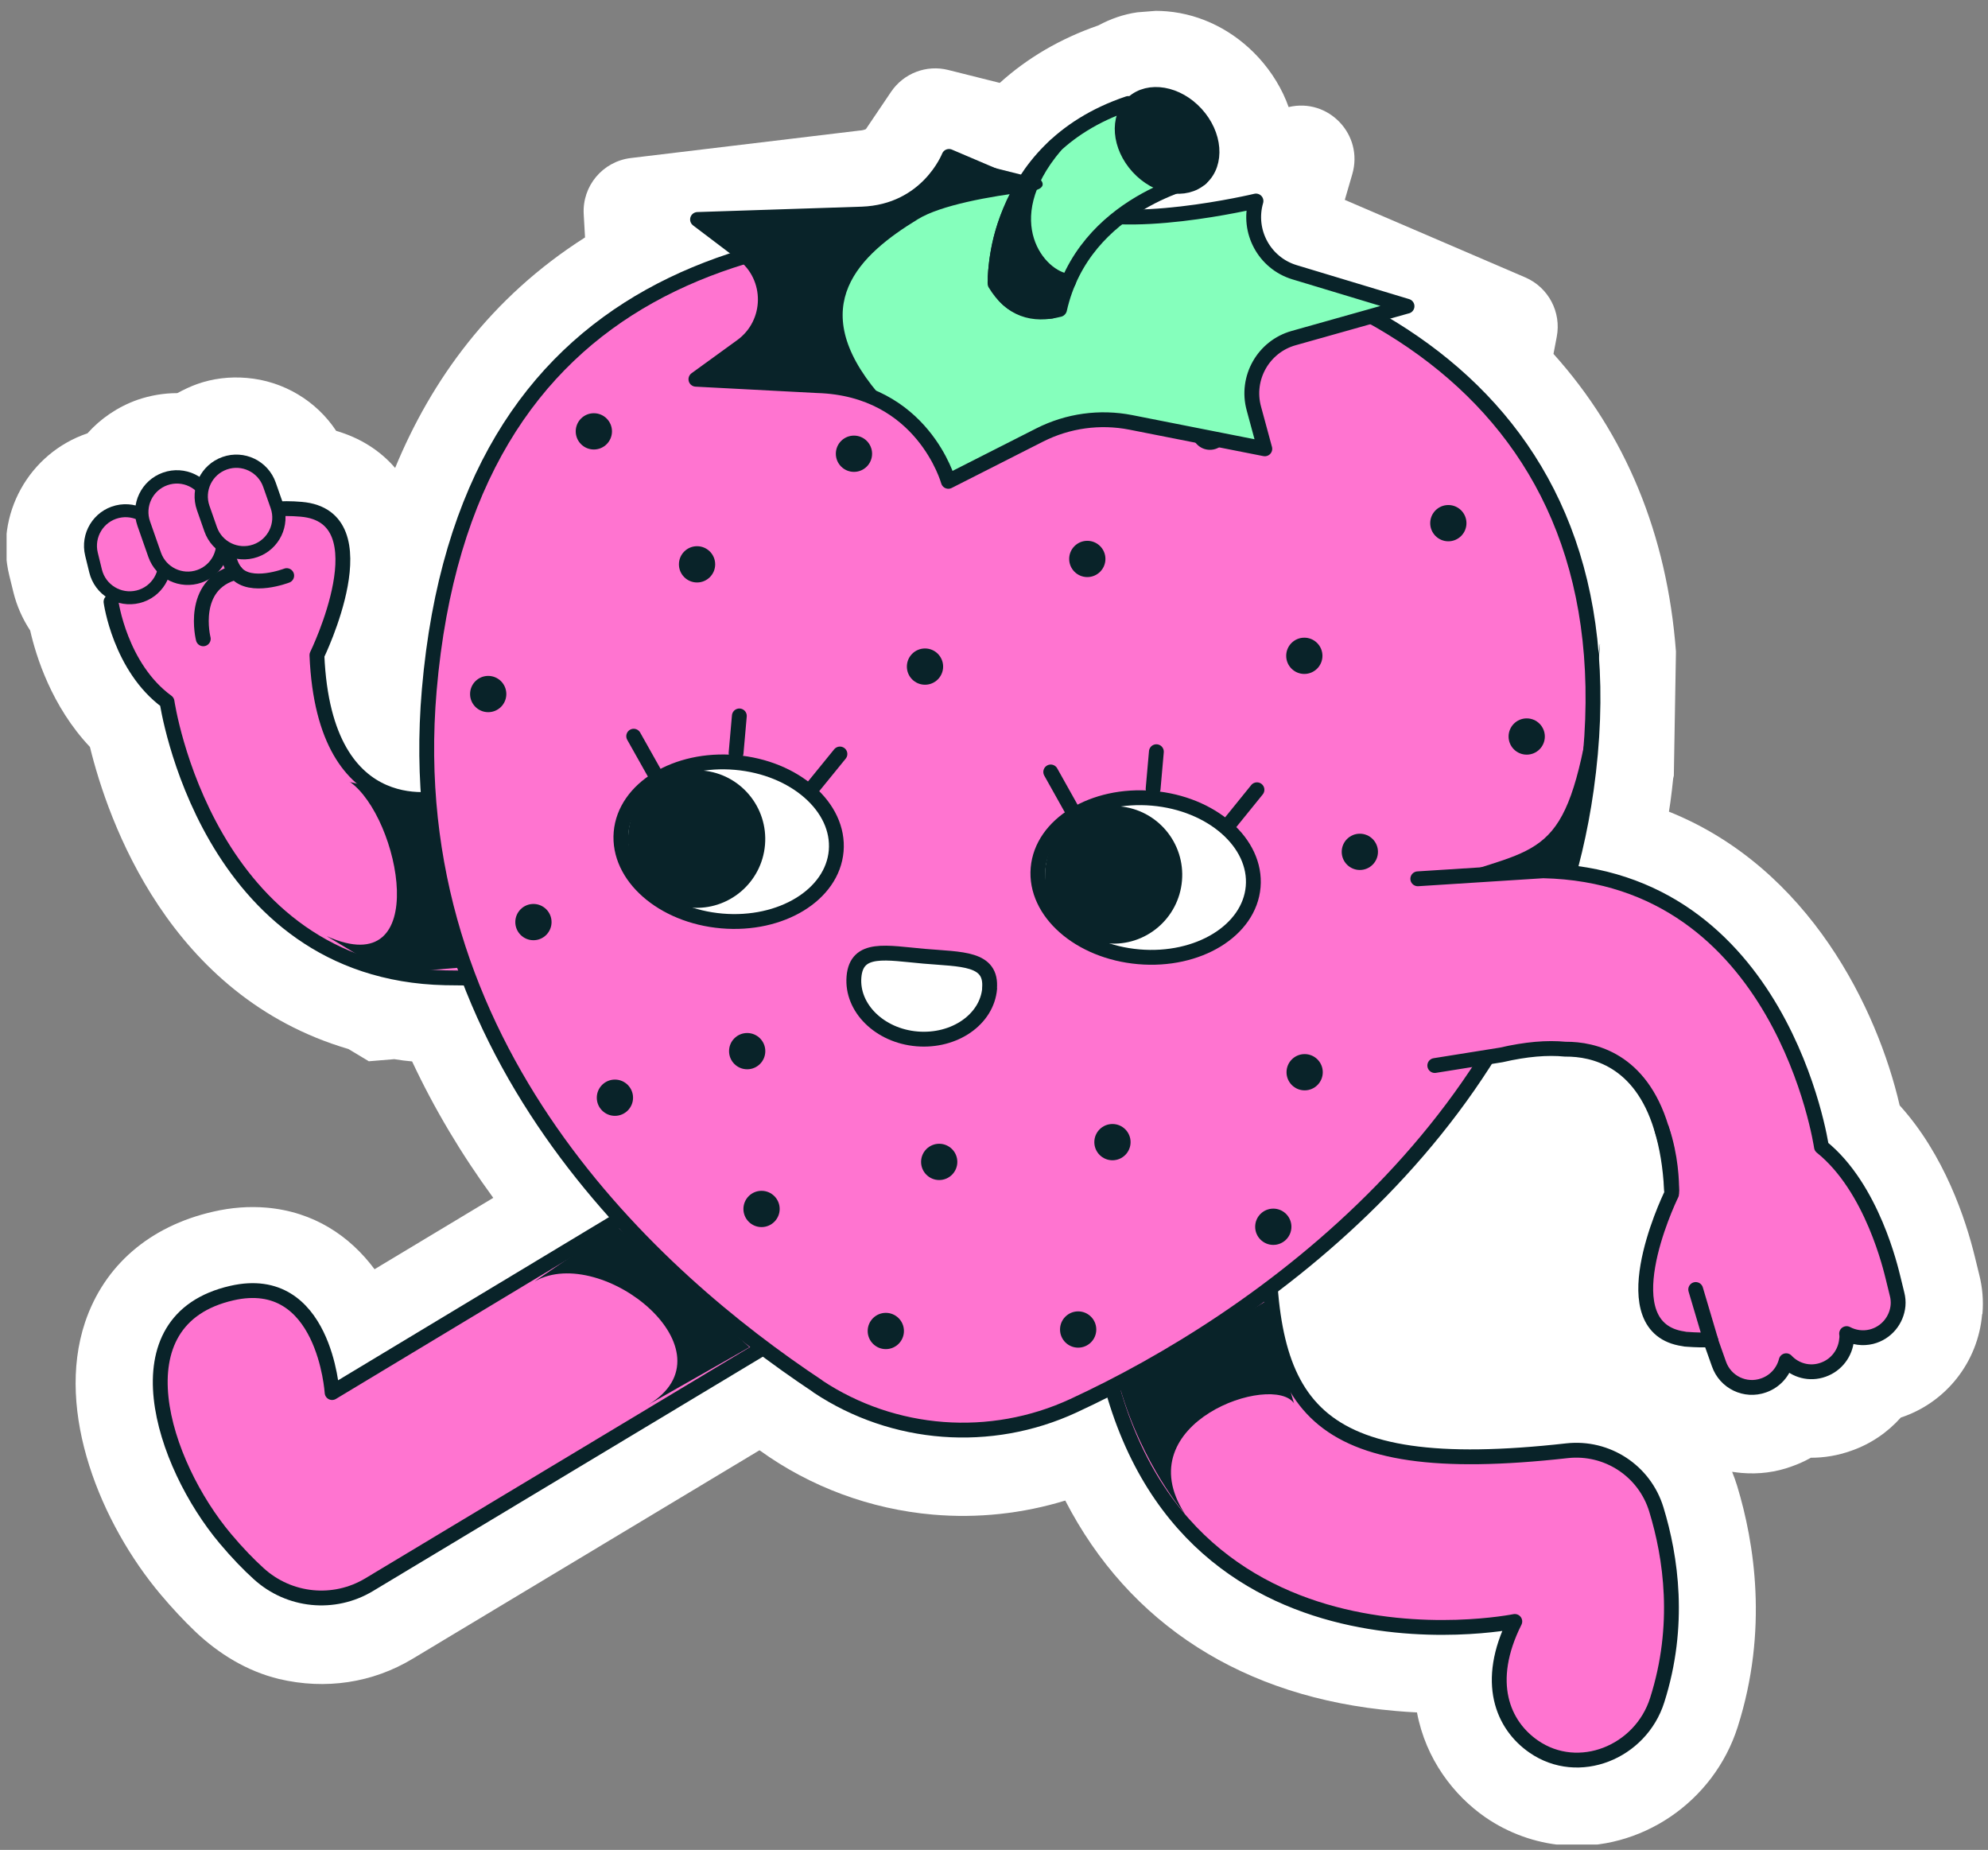 <svg width="201" height="187" viewBox="0 0 201 187" fill="none" xmlns="http://www.w3.org/2000/svg">
<rect x="0" y="0" width="201" height="187" fill="#808080" stroke="none"/>
<g clip-path="url(#clip0_1480_2352)">
<path d="M200.405 132.86C199.993 137.699 196.74 141.794 192.184 143.297C190.846 144.799 189.113 145.988 187.132 146.666C185.828 147.128 184.474 147.359 183.087 147.359C182.476 147.706 181.816 148.003 181.155 148.234C179.537 148.829 177.82 149.043 176.087 148.895C175.757 148.862 175.443 148.829 175.129 148.779C175.311 149.242 175.493 149.721 175.641 150.216C177.375 155.93 178.811 164.781 175.691 174.574C173.264 182.186 165.835 187.207 158.009 186.529C155.219 186.282 152.511 185.307 150.184 183.706C147.014 181.509 144.158 177.86 143.266 173.104C142.573 173.071 141.846 173.021 141.103 172.955C125.717 171.634 114.143 164.17 107.705 151.686C103.396 153.007 98.839 153.502 94.316 153.106C88.025 152.561 81.933 150.315 76.816 146.616H76.766L41.733 167.671C37.688 170.115 32.917 170.842 28.195 169.719C24.992 168.942 22.12 167.192 19.726 164.913C18.57 163.807 17.398 162.552 16.242 161.181C10.233 154.047 5.561 142.768 8.599 133.669C10.53 127.923 15.12 123.959 21.526 122.49C23.375 122.06 25.191 121.928 26.941 122.077C31.728 122.49 35.36 124.934 37.87 128.302L49.872 121.086C46.636 116.66 43.896 112.053 41.667 107.297C41.073 107.247 40.462 107.165 39.867 107.066L37.292 107.28L35.228 106.042C17.084 100.708 10.91 82.923 9.094 75.508C5.214 71.396 3.646 66.343 3.051 63.734C2.292 62.578 1.698 61.273 1.351 59.853L0.938 58.169C-0.564 52.009 2.936 45.8 8.846 43.802C10.167 42.316 11.9 41.127 13.898 40.417C15.202 39.971 16.556 39.74 17.926 39.74C18.57 39.393 19.231 39.079 19.907 38.831C21.542 38.253 23.226 38.055 24.959 38.204C28.674 38.518 31.992 40.532 33.99 43.554C36.367 44.248 38.398 45.503 39.95 47.303C43.599 38.452 49.592 30.079 59.151 24.002L59.018 21.657C58.853 18.8 60.934 16.323 63.773 15.976L86.87 13.202C87.183 13.186 87.398 13.12 87.547 13.053L90.089 9.288C91.36 7.406 93.672 6.514 95.884 7.076L101.085 8.38C103.858 5.87 107.193 3.905 111.056 2.567C112.278 1.907 113.599 1.444 114.985 1.246L116.851 1.098C117.231 1.098 117.61 1.114 117.99 1.147C121.474 1.444 124.776 3.112 127.268 5.837C128.606 7.307 129.646 9.008 130.29 10.824C134.318 9.866 137.884 13.615 136.728 17.595L135.969 20.204L154.228 28.048C156.556 29.055 157.877 31.549 157.398 34.042L157.068 35.776C164.365 43.885 168.559 54.04 169.45 65.864L169.236 78.415L169.169 78.695C169.087 79.472 169.004 80.264 168.889 81.073C168.839 81.404 168.79 81.717 168.74 82.048C182.988 87.761 189.839 102.079 192.068 111.739C196.592 116.726 198.754 123.266 199.679 127.08L200.108 128.831C200.438 130.119 200.554 131.456 200.438 132.811L200.405 132.86Z" fill="white"/>
<path d="M67.141 120.558L33.578 140.77C33.578 140.77 32.818 128.567 23.441 130.714C11.604 133.422 16.424 147.97 22.781 155.534C24.002 156.987 25.141 158.159 26.165 159.084C29.236 161.875 33.759 162.337 37.325 160.19L84.394 131.903" fill="#FF74D0"/>
<path d="M67.141 120.558L33.578 140.77C33.578 140.77 32.818 128.567 23.441 130.714C11.604 133.422 16.424 147.97 22.781 155.534C24.002 156.987 25.141 158.159 26.165 159.084C29.236 161.875 33.759 162.337 37.325 160.19L84.394 131.903" stroke="#092329" stroke-width="1.5" stroke-linecap="round" stroke-linejoin="round"/>
<path d="M128.227 123.96C128.194 141.877 132.024 149.606 158.439 146.65C162.484 146.204 166.281 148.681 167.47 152.595C168.939 157.4 169.963 164.303 167.552 171.866C165.885 177.134 159.611 179.694 155.071 176.556C151.934 174.393 150.085 170.033 153.156 163.906C153.156 163.906 115.894 171.503 110.991 132.894" fill="#FF74D0"/>
<path d="M128.227 123.96C128.194 141.877 132.024 149.606 158.439 146.65C162.484 146.204 166.281 148.681 167.47 152.595C168.939 157.4 169.963 164.303 167.552 171.866C165.885 177.134 159.611 179.694 155.071 176.556C151.934 174.393 150.085 170.033 153.156 163.906C153.156 163.906 115.894 171.503 110.991 132.894" stroke="#092329" stroke-width="1.5" stroke-linecap="round" stroke-linejoin="round"/>
<path d="M13.433 65.815L27.332 67.017L28.414 54.496L14.515 53.295L13.433 65.815Z" fill="#FF74D0"/>
<path d="M11.224 60.828C11.224 60.828 12.132 67.466 16.887 70.934C16.887 70.934 20.849 98.297 45.019 98.842C69.189 99.387 52.3 91.395 52.3 91.395L53.29 79.951L44.97 80.562C44.97 80.562 32.786 83.947 32.043 66.228C32.043 66.228 38.894 52.208 30.458 51.481C22.021 50.755 22.385 56.138 23.854 57.872C25.323 59.606 28.988 58.186 28.988 58.186" fill="#FF74D0"/>
<path d="M11.224 60.828C11.224 60.828 12.132 67.466 16.887 70.934C16.887 70.934 20.849 98.297 45.019 98.842C69.189 99.387 52.3 91.395 52.3 91.395L53.29 79.951L44.97 80.562C44.97 80.562 32.786 83.947 32.043 66.228C32.043 66.228 38.894 52.208 30.458 51.481C22.021 50.755 22.385 56.138 23.854 57.872C25.323 59.606 28.988 58.186 28.988 58.186" stroke="#092329" stroke-width="1.5" stroke-linecap="round" stroke-linejoin="round"/>
<path d="M9.665 57.72C10.131 59.625 12.052 60.791 13.956 60.326C15.86 59.86 17.026 57.938 16.561 56.034L16.145 54.333C15.68 52.428 13.758 51.262 11.854 51.728C9.95 52.193 8.784 54.115 9.249 56.02L9.665 57.72Z" fill="#FF74D0" stroke="#092329" stroke-width="1.31" stroke-linecap="round" stroke-linejoin="round"/>
<path d="M15.637 56.079C16.285 57.93 18.31 58.904 20.16 58.256C22.011 57.608 22.985 55.582 22.337 53.731L21.234 50.583C20.585 48.733 18.56 47.758 16.71 48.407C14.86 49.055 13.886 51.081 14.534 52.931L15.637 56.079Z" fill="#FF74D0" stroke="#092329" stroke-width="1.35" stroke-linecap="round" stroke-linejoin="round"/>
<path d="M20.552 64.576C20.552 64.576 19.149 59.094 23.837 57.855Z" fill="#FF74D0"/>
<path d="M20.552 64.576C20.552 64.576 19.149 59.094 23.837 57.855" stroke="#092329" stroke-width="1.5" stroke-linecap="round" stroke-linejoin="round"/>
<path d="M21.299 53.499C21.947 55.35 23.973 56.324 25.823 55.676C27.673 55.028 28.647 53.002 27.999 51.151L27.245 49.001C26.597 47.15 24.572 46.175 22.722 46.824C20.872 47.472 19.897 49.498 20.546 51.349L21.299 53.499Z" fill="#FF74D0" stroke="#092329" stroke-width="1.34" stroke-linecap="round" stroke-linejoin="round"/>
<path d="M82.677 140.144C90.354 145.246 100.16 145.973 108.514 142.109C127.203 133.472 155.632 113.523 160.387 79.786C165.901 40.649 136.762 25.605 107.342 23.392C77.922 21.179 47.033 27.586 43.401 69.746C40.281 105.977 66.217 129.195 82.677 140.127V140.144Z" fill="#FF74D0" stroke="#092329" stroke-width="1.5" stroke-linecap="round" stroke-linejoin="round"/>
<path d="M84.543 86.023C84.924 81.598 80.366 77.591 74.362 77.073C68.357 76.554 63.18 79.722 62.798 84.147C62.416 88.572 66.975 92.579 72.98 93.097C78.984 93.615 84.161 90.448 84.543 86.023Z" fill="white" stroke="#092329" stroke-width="1.5" stroke-linecap="round" stroke-linejoin="round"/>
<path d="M77.346 85.414C77.676 81.589 74.85 78.221 71.035 77.891C67.22 77.562 63.859 80.397 63.53 84.222C63.2 88.047 66.025 91.415 69.841 91.745C73.656 92.074 77.016 89.239 77.346 85.414Z" fill="#092329"/>
<path d="M82.248 79.505L84.922 76.219" stroke="#092329" stroke-width="1.5" stroke-linecap="round" stroke-linejoin="round"/>
<path d="M66.151 78.118L64.071 74.419" stroke="#092329" stroke-width="1.5" stroke-linecap="round" stroke-linejoin="round"/>
<path d="M74.422 76.12L74.753 72.371" stroke="#092329" stroke-width="1.5" stroke-linecap="round" stroke-linejoin="round"/>
<path d="M126.703 89.644C127.085 85.219 122.526 81.212 116.521 80.694C110.517 80.175 105.34 83.343 104.958 87.768C104.577 92.193 109.135 96.2 115.14 96.718C121.144 97.236 126.321 94.069 126.703 89.644Z" fill="white" stroke="#092329" stroke-width="1.5" stroke-linecap="round" stroke-linejoin="round"/>
<path d="M119.506 89.034C119.836 85.209 117.011 81.841 113.195 81.511C109.38 81.182 106.02 84.017 105.69 87.842C105.36 91.667 108.185 95.035 112.001 95.365C115.816 95.694 119.176 92.859 119.506 89.034Z" fill="#092329"/>
<path d="M124.413 83.138L127.087 79.835" stroke="#092329" stroke-width="1.5" stroke-linecap="round" stroke-linejoin="round"/>
<path d="M108.316 81.751L106.236 78.035" stroke="#092329" stroke-width="1.5" stroke-linecap="round" stroke-linejoin="round"/>
<path d="M116.588 79.736L116.918 75.987" stroke="#092329" stroke-width="1.5" stroke-linecap="round" stroke-linejoin="round"/>
<path d="M100.061 99.915C99.797 103.053 96.495 105.332 92.715 105.018C88.934 104.704 86.078 101.881 86.342 98.743C86.606 95.605 89.644 96.332 93.425 96.662C97.205 96.993 100.326 96.794 100.045 99.932L100.061 99.915Z" fill="white" stroke="#092329" stroke-width="1.5" stroke-linecap="round" stroke-linejoin="round"/>
<path d="M94.96 119.286C95.972 119.286 96.792 118.465 96.792 117.453C96.792 116.441 95.972 115.62 94.96 115.62C93.948 115.62 93.127 116.441 93.127 117.453C93.127 118.465 93.948 119.286 94.96 119.286Z" fill="#092329"/>
<path d="M89.562 136.378C90.574 136.378 91.394 135.557 91.394 134.545C91.394 133.533 90.574 132.712 89.562 132.712C88.55 132.712 87.729 133.533 87.729 134.545C87.729 135.557 88.55 136.378 89.562 136.378Z" fill="#092329"/>
<path d="M75.545 108.09C76.557 108.09 77.377 107.269 77.377 106.257C77.377 105.244 76.557 104.424 75.545 104.424C74.533 104.424 73.712 105.244 73.712 106.257C73.712 107.269 74.533 108.09 75.545 108.09Z" fill="#092329"/>
<path d="M53.934 95.044C54.946 95.044 55.766 94.223 55.766 93.211C55.766 92.199 54.946 91.378 53.934 91.378C52.922 91.378 52.101 92.199 52.101 93.211C52.101 94.223 52.922 95.044 53.934 95.044Z" fill="#092329"/>
<path d="M49.361 71.991C50.373 71.991 51.193 71.171 51.193 70.158C51.193 69.146 50.373 68.325 49.361 68.325C48.349 68.325 47.528 69.146 47.528 70.158C47.528 71.171 48.349 71.991 49.361 71.991Z" fill="#092329"/>
<path d="M70.477 58.88C71.489 58.88 72.309 58.059 72.309 57.047C72.309 56.035 71.489 55.214 70.477 55.214C69.464 55.214 68.644 56.035 68.644 57.047C68.644 58.059 69.464 58.88 70.477 58.88Z" fill="#092329"/>
<path d="M60.042 45.438C61.054 45.438 61.875 44.617 61.875 43.605C61.875 42.592 61.054 41.772 60.042 41.772C59.03 41.772 58.21 42.592 58.21 43.605C58.21 44.617 59.03 45.438 60.042 45.438Z" fill="#092329"/>
<path d="M86.342 47.7C87.354 47.7 88.174 46.88 88.174 45.867C88.174 44.855 87.354 44.034 86.342 44.034C85.33 44.034 84.509 44.855 84.509 45.867C84.509 46.88 85.33 47.7 86.342 47.7Z" fill="#092329"/>
<path d="M93.524 69.217C94.536 69.217 95.356 68.396 95.356 67.384C95.356 66.371 94.536 65.551 93.524 65.551C92.512 65.551 91.691 66.371 91.691 67.384C91.691 68.396 92.512 69.217 93.524 69.217Z" fill="#092329"/>
<path d="M109.934 58.335C110.946 58.335 111.766 57.514 111.766 56.502C111.766 55.49 110.946 54.669 109.934 54.669C108.922 54.669 108.101 55.49 108.101 56.502C108.101 57.514 108.922 58.335 109.934 58.335Z" fill="#092329"/>
<path d="M122.332 45.471C123.344 45.471 124.165 44.65 124.165 43.638C124.165 42.625 123.344 41.805 122.332 41.805C121.32 41.805 120.5 42.625 120.5 43.638C120.5 44.65 121.32 45.471 122.332 45.471Z" fill="#092329"/>
<path d="M76.997 124.042C78.009 124.042 78.83 123.221 78.83 122.209C78.83 121.197 78.009 120.376 76.997 120.376C75.985 120.376 75.165 121.197 75.165 122.209C75.165 123.221 75.985 124.042 76.997 124.042Z" fill="#092329"/>
<path d="M62.172 112.797C63.184 112.797 64.005 111.976 64.005 110.964C64.005 109.952 63.184 109.131 62.172 109.131C61.16 109.131 60.34 109.952 60.34 110.964C60.34 111.976 61.16 112.797 62.172 112.797Z" fill="#092329"/>
<path d="M131.908 110.221C132.92 110.221 133.741 109.4 133.741 108.388C133.741 107.375 132.92 106.555 131.908 106.555C130.896 106.555 130.076 107.375 130.076 108.388C130.076 109.4 130.896 110.221 131.908 110.221Z" fill="#092329"/>
<path d="M147.444 103.119C148.456 103.119 149.276 102.298 149.276 101.286C149.276 100.274 148.456 99.453 147.444 99.453C146.431 99.453 145.611 100.274 145.611 101.286C145.611 102.298 146.431 103.119 147.444 103.119Z" fill="#092329"/>
<path d="M137.488 87.943C138.501 87.943 139.321 87.123 139.321 86.11C139.321 85.098 138.501 84.277 137.488 84.277C136.476 84.277 135.656 85.098 135.656 86.11C135.656 87.123 136.476 87.943 137.488 87.943Z" fill="#092329"/>
<path d="M154.361 76.285C155.373 76.285 156.193 75.465 156.193 74.452C156.193 73.44 155.373 72.619 154.361 72.619C153.348 72.619 152.528 73.44 152.528 74.452C152.528 75.465 153.348 76.285 154.361 76.285Z" fill="#092329"/>
<path d="M131.875 68.127C132.887 68.127 133.708 67.306 133.708 66.294C133.708 65.282 132.887 64.461 131.875 64.461C130.863 64.461 130.043 65.282 130.043 66.294C130.043 67.306 130.863 68.127 131.875 68.127Z" fill="#092329"/>
<path d="M146.437 54.718C147.449 54.718 148.269 53.897 148.269 52.885C148.269 51.872 147.449 51.052 146.437 51.052C145.425 51.052 144.604 51.872 144.604 52.885C144.604 53.897 145.425 54.718 146.437 54.718Z" fill="#092329"/>
<path d="M109.009 136.23C110.021 136.23 110.841 135.409 110.841 134.396C110.841 133.384 110.021 132.563 109.009 132.563C107.997 132.563 107.176 133.384 107.176 134.396C107.176 135.409 107.997 136.23 109.009 136.23Z" fill="#092329"/>
<path d="M112.477 117.288C113.489 117.288 114.309 116.467 114.309 115.455C114.309 114.443 113.489 113.622 112.477 113.622C111.465 113.622 110.644 114.443 110.644 115.455C110.644 116.467 111.465 117.288 112.477 117.288Z" fill="#092329"/>
<path d="M128.738 125.843C129.75 125.843 130.571 125.022 130.571 124.01C130.571 122.997 129.75 122.177 128.738 122.177C127.726 122.177 126.906 122.997 126.906 124.01C126.906 125.022 127.726 125.843 128.738 125.843Z" fill="#092329"/>
<path d="M54.099 129.508C60.884 125.71 74.488 136.642 65.524 142.009L75.776 136.18L62.321 123.91L54.083 129.508H54.099Z" fill="#092329"/>
<path d="M130.852 141.877C128.738 138.723 113.83 143.793 119.79 153.024C119.79 153.024 115.564 148.185 113.253 140.341L127.847 131.622L130.835 141.877H130.852Z" fill="#092329"/>
<path d="M35.361 79.026C40.429 82.577 43.781 99.47 33.033 94.632L39.323 98.413L46.984 97.769L42.939 80.81L35.344 79.043L35.361 79.026Z" fill="#092329"/>
<path d="M161.757 65.122C159.165 85.054 157.514 85.252 149.144 87.861L157.58 90.437L160.75 76.962L161.774 65.106L161.757 65.122Z" fill="#092329"/>
<path d="M143.349 88.835L156.028 88.026C180.198 88.571 184.161 115.934 184.161 115.934C189.328 120.079 191.194 128.369 191.392 129.129L191.804 130.813C191.904 131.193 191.937 131.589 191.904 131.969C191.771 133.439 190.731 134.743 189.212 135.123C188.337 135.338 187.446 135.206 186.703 134.81C186.736 135.008 186.736 135.206 186.703 135.404C186.587 136.758 185.696 137.98 184.342 138.459C182.972 138.954 181.519 138.542 180.595 137.551C180.314 138.674 179.488 139.632 178.316 140.044C176.467 140.705 174.437 139.731 173.793 137.865L173.033 135.718C173.033 135.718 173 135.619 173 135.586C172.967 135.536 172.951 135.47 172.934 135.421C172.241 135.47 171.481 135.454 170.606 135.388C170.474 135.388 170.342 135.371 170.21 135.338C162.665 134.248 168.559 121.599 169.005 120.707C169.021 120.657 169.021 120.641 169.021 120.641C169.021 120.591 169.021 120.542 169.021 120.492C169.021 120.443 169.021 120.393 169.021 120.344C169.021 119.485 168.955 116.909 168.031 114.184C168.031 114.118 167.998 114.052 167.965 114.002C165.868 107.116 161.113 106.043 158.307 106.059H158.257C156.425 105.878 154.295 106.059 151.786 106.637L145.066 107.711" fill="#FF74D0"/>
<path d="M143.349 88.835L156.028 88.026C180.198 88.571 184.161 115.934 184.161 115.934C189.328 120.079 191.194 128.369 191.392 129.129L191.804 130.813C191.904 131.193 191.937 131.589 191.904 131.969C191.771 133.439 190.731 134.743 189.212 135.123C188.337 135.338 187.446 135.206 186.703 134.81C186.736 135.008 186.736 135.206 186.703 135.404C186.587 136.758 185.696 137.98 184.342 138.459C182.972 138.954 181.519 138.542 180.595 137.551C180.314 138.674 179.488 139.632 178.316 140.044C176.467 140.705 174.437 139.731 173.793 137.865L173.033 135.718C173.033 135.718 173 135.619 173 135.586C172.967 135.536 172.951 135.47 172.934 135.421C172.241 135.47 171.481 135.454 170.606 135.388C170.474 135.388 170.342 135.371 170.21 135.338C162.665 134.248 168.559 121.599 169.005 120.707C169.021 120.657 169.021 120.641 169.021 120.641C169.021 120.591 169.021 120.542 169.021 120.492C169.021 120.443 169.021 120.393 169.021 120.344C169.021 119.485 168.955 116.909 168.031 114.184C168.031 114.118 167.998 114.052 167.965 114.002C165.868 107.116 161.113 106.043 158.307 106.059H158.257C156.425 105.878 154.295 106.059 151.786 106.637L145.066 107.711" stroke="#092329" stroke-width="1.5" stroke-linecap="round" stroke-linejoin="round"/>
<path d="M169.004 120.327C168.888 117.883 168.525 115.868 168.013 114.167" stroke="#092329" stroke-width="1.5" stroke-linecap="round" stroke-linejoin="round"/>
<path d="M171.448 130.351L173 135.585" stroke="#092329" stroke-width="1.5" stroke-linecap="round" stroke-linejoin="round"/>
<path d="M142.243 30.954L130.802 34.175C127.731 35.033 125.932 38.221 126.774 41.292L127.88 45.371L114.325 42.696C111.205 42.085 107.969 42.531 105.13 43.967L95.884 48.657C95.884 48.657 93.309 39.294 82.644 38.98L70.361 38.336L74.983 34.984C78.137 32.688 78.186 27.999 75.082 25.637L70.526 22.186L87.151 21.641C93.788 21.393 95.95 15.812 95.95 15.812L107.771 20.848C113.335 23.59 126.988 20.32 126.988 20.32C126.097 23.375 127.83 26.595 130.884 27.52L142.259 30.954H142.243Z" fill="#85FFBC" stroke="#092329" stroke-width="1.5" stroke-linecap="round" stroke-linejoin="round"/>
<path d="M107.128 31.268C109.571 20.402 121.408 18.041 121.408 18.041L114.078 10.461C100.177 15.134 100.607 28.675 100.607 28.675C102.208 31.301 104.437 31.978 107.111 31.285L107.128 31.268Z" fill="#85FFBC" stroke="#092329" stroke-width="1.5" stroke-linecap="round" stroke-linejoin="round"/>
<path d="M121.466 17.983C123.088 16.5 122.851 13.601 120.938 11.508C119.024 9.414 116.158 8.92 114.537 10.403C112.915 11.886 113.152 14.786 115.065 16.879C116.979 18.972 119.845 19.467 121.466 17.983Z" fill="#092329" stroke="#092329" stroke-width="1.5" stroke-linecap="round" stroke-linejoin="round"/>
<path d="M106.698 14.738C100.259 22.318 105.014 28.164 108.052 28.428L106.318 31.45C106.318 31.45 101.613 32.127 100.623 28.015C100.969 21.657 103.743 18.091 106.698 14.738Z" fill="#092329" stroke="#092329" stroke-width="1.5" stroke-linecap="round" stroke-linejoin="round"/>
<path d="M103.958 19.378C100.094 19.841 95.092 20.749 92.814 22.153C86.936 25.736 81.307 30.889 88.785 39.756L71.863 38.303L77.46 32.028L76.403 27.074L70.493 22.202L87.118 21.657C87.118 21.657 91.823 21.641 93.623 19.197L95.918 15.812L105.179 18.14C105.179 18.14 106.236 19.114 103.941 19.378H103.958Z" fill="#092329"/>
</g>
<defs>
<clipPath id="clip0_1480_2352">
<rect width="200" height="185.498" fill="white" transform="translate(0.667 0.963)"/>
</clipPath>
</defs>
</svg>

